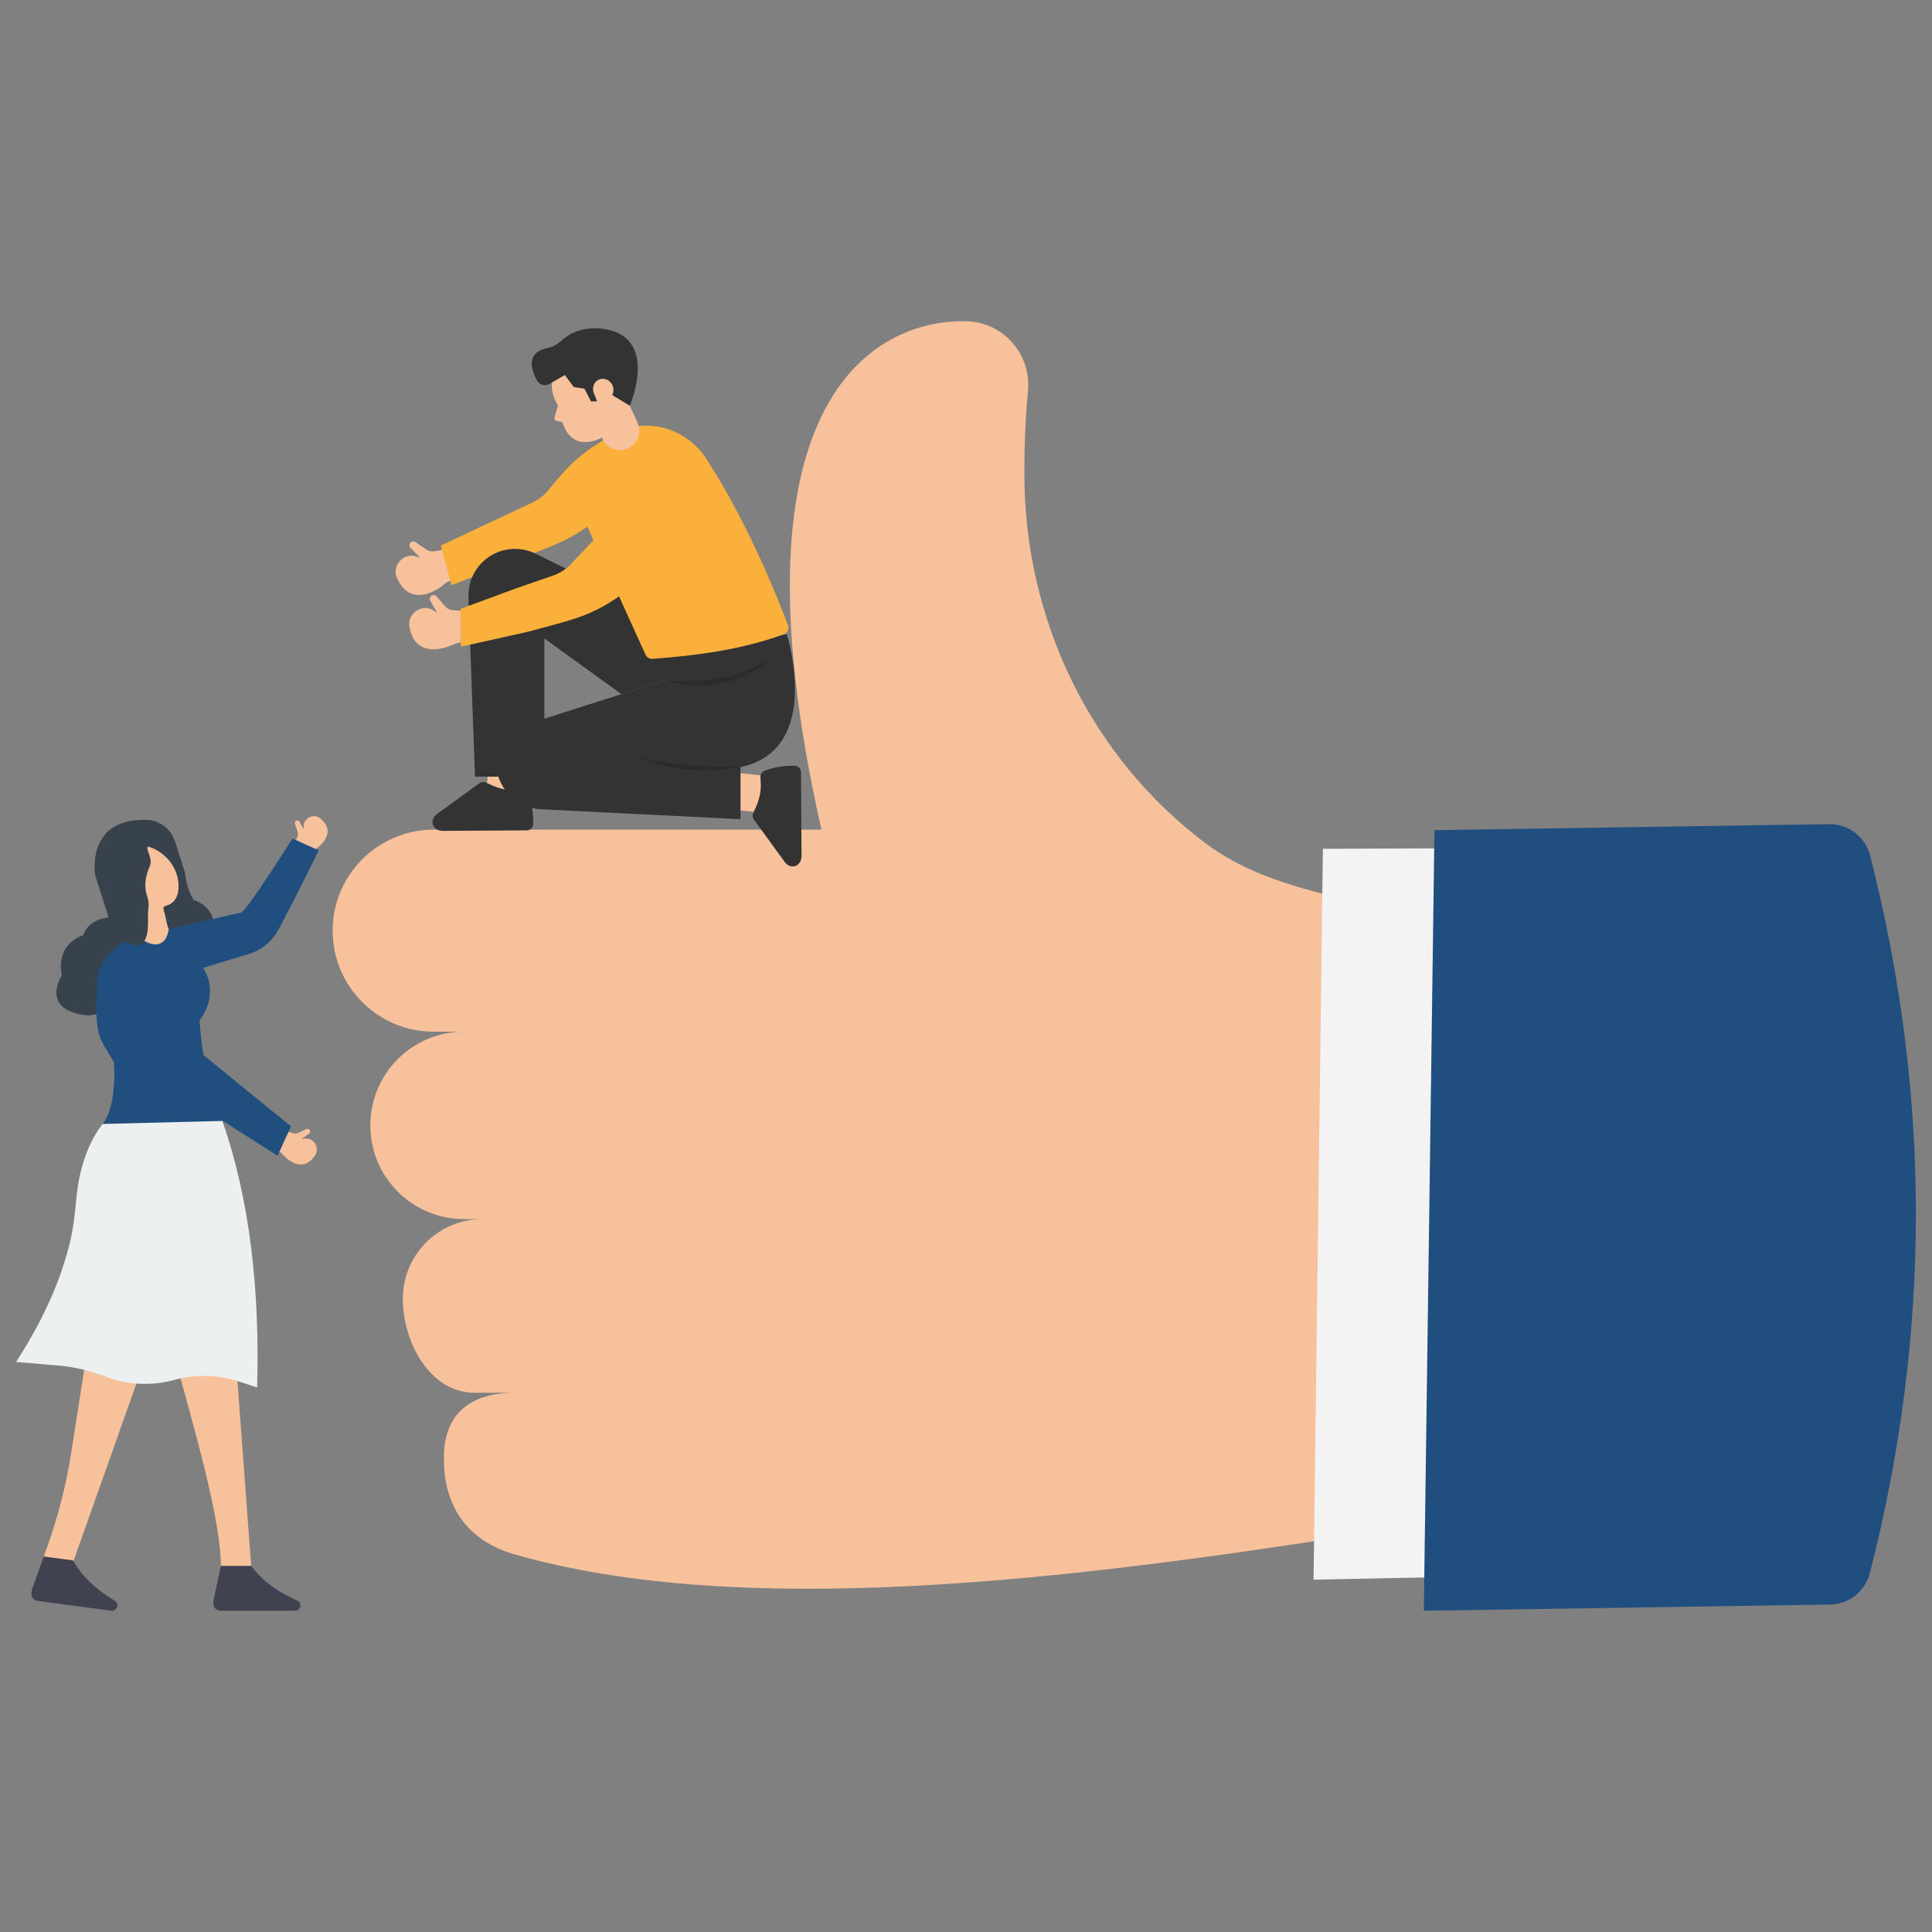 <?xml version="1.0" encoding="utf-8"?>
<svg xmlns="http://www.w3.org/2000/svg" enable-background="new 0 0 3000 3000" viewBox="0 0 3000 3000">
  <rect x="0" y="0" width="3000" height="3000" fill="#808080" stroke="none"/>
  <path d="M2110.24,1401c-125.64-26.91-188.6-54.14-239.64-92.68c-177.76-134.24-279.13-346.25-279.95-569.01&#xD;&#xA;					c-0.16-42.22,1.34-87.25,5.58-132.42c5.29-56.27-37.44-105.79-93.94-107.9c-125.93-4.71-383.5,96.61-226.72,789.35l-602.2-0.01&#xD;&#xA;					c-86.61,0.02-156.82,70.22-156.83,156.83l0,0c0,86.61,70.22,156.82,156.83,156.82h300.35H720.56&#xD;&#xA;					c-80.38-0.01-145.54,65.16-145.53,145.53l0,0c-0.02,80.36,65.13,145.52,145.51,145.51H1088H749.12&#xD;&#xA;					c-68.25-0.01-123.59,55.33-123.59,123.59l-0.02,0.01c0.02,68.25,42.69,146.04,110.95,146.05h62.45l0,0&#xD;&#xA;					c-67.51-0.01-109.6,32.27-109.6,99.8l0,0c-1.01,64.73,26.51,126.6,108.48,150.81c354.7,101.93,858.77,39.6,1298.44-28.55&#xD;&#xA;					C2096.23,2384.74,2149.68,1409.45,2110.24,1401z" fill="#f7c19b"/>
  <polygon fill="#f3f3f3" points="2054.17 1317.99 2039.73 2452.88 2392.84 2445.8 2382.52 1316.85"/>
  <path d="M2227.42,1289.07l612.92-9.34c29.98-0.46,56.18,19.86,63.6,48.92c94.87,371.31,94.74,742.62-0.39,1113.94&#xD;&#xA;				c-7.26,28.34-32.38,48.47-61.62,48.91l-631.03,9.65L2227.42,1289.07z" fill="#204f7f"/>
  <g>
    <path d="M454.99,1313.92l25.28,15.25l8.28-9.62c0,0,38.29-23.53,9.41-48.36c-11.25-9.67-28.62-0.05-26.2,14.59&#xD;&#xA;					c0.03,0.21,0.07,0.41,0.11,0.62c0.09,0.51-0.59,0.76-0.84,0.31l-6.01-10.76c-1.02-1.83-3.31-2.52-5.18-1.56l0,0&#xD;&#xA;					c-1.71,0.88-2.51,2.89-1.89,4.71l4.21,12.29c0.94,2.75,0.77,5.76-0.47,8.38L454.99,1313.92z" fill="#f7c19b"/>
    <path d="M300.4,1397.51c0,0,46.55,11.73,26.34,63.84l-86.66,60.57l-63.94,48.27l-36.83,6.52&#xD;&#xA;					c0,0-76.81-0.8-43.27-62.86c0,0-12.39-44.9,33.56-61.97c0,0,5.65-24.02,38.83-27.18" fill="#37424c"/>
    <path d="M255.22,1416.2c1.93,6.11,3.83,22.93,8.14,28.72c2.25,3.02,1.81,7.24-0.99,9.75&#xD;&#xA;					c-7.57,6.79-13.21,14.86-35.64,14.12c-3.86-0.13-6.99-3.15-7.15-7.01c-0.55-13.38-11.43-49.89-18.51-59.24&#xD;&#xA;					c0,0-59.61-94.63,34.58-91.78c1.66,0.05,4.32,0.54,5.91,1.06l8.65,2.8c7.35,2.39,13.29,7.89,16.18,15.06&#xD;&#xA;					c8.69,21.53,22.98,66.72-5.59,75.86C256.32,1406.99,253.8,1411.71,255.22,1416.2z" fill="#f7c19b"/>
    <path d="M365.13,2095.86l26.79,361.09h-50.09c9.16-68.46-31.59-207.08-67.56-338.96L365.13,2095.86z" fill="#f7c19b"/>
    <path d="M221.95,2119.9l-116.22,327.71l-38.52-28.6l6.13-17.12c17.01-47.56,29.51-96.63,37.32-146.54l26.28-167.86&#xD;&#xA;					L221.95,2119.9z" fill="#f7c19b"/>
    <path d="M161.96,1624.39l15.04,25.07c3.88,75.33-17.66,95.78-17.66,95.78l63.68,45.82l122.31-50.48&#xD;&#xA;					c-20.9-46.9-31.58-99.59-35.53-156.09c33.2-44.26,5.63-81.54,5.63-81.54l71.71-21.91c19.12-5.84,35.14-18.97,44.68-36.53&#xD;&#xA;					c23.95-44.11,63.25-124.04,63.25-124.04l-40.94-18.39c0,0-69.75,110.26-79.18,114.64l-112.8,25.87&#xD;&#xA;					c-7.38,44.64-46.11,12.99-46.11,12.99l0,0c-37.6,6.02-66.46,38.3-65.62,76.37c0.37,16.71-2.87,39.02,1.31,64.91&#xD;&#xA;					C153.3,1606.61,156.88,1615.93,161.96,1624.39z" fill="#204f7f"/>
    <path d="M345.33,1740.59c42.59,122.16,58.12,261.7,53.97,413.9l-27.94-9.22c-32.42-10.7-67.28-11.63-100.23-2.66&#xD;&#xA;					l-1.17,0.32c-35.03,9.53-72.19,7.62-106.06-5.45l0,0c-24.14-9.32-49.48-15.14-75.26-17.28l-63.63-5.3&#xD;&#xA;					c35.33-55.19,65.16-113.74,82.17-180.1c6.04-23.57,9.09-47.68,11.18-71.92c2.42-28.17,10.98-79.56,41-117.62L345.33,1740.59z" fill="#ecf0f1"/>
    <path d="M112.68,2422.86l-44.74-5.92L50.02,2467c-0.29,0.77-0.49,1.58-0.6,2.4l-0.58,4.39&#xD;&#xA;					c-0.78,5.91,3.38,11.34,9.29,12.12l114.72,15.18c3.03,0.4,6.04-0.88,7.85-3.34l0,0c2.5-3.39,2.09-8.11-0.96-11.03&#xD;&#xA;					c-28.41-17.14-51.67-37.49-66.08-63.38C113.4,2423.08,113.05,2422.91,112.68,2422.86z" fill="#404251"/>
    <path d="M390.03,2431.51h-47.02l-11.2,51.97c-0.19,0.81-0.28,1.63-0.28,2.45v4.43c0,5.96,4.83,10.8,10.8,10.8&#xD;&#xA;					h115.72c3.06,0,5.87-1.66,7.35-4.34l0,0c2.03-3.69,1-8.32-2.4-10.81C432.45,2472.69,407.72,2455.46,390.03,2431.51z" fill="#404251"/>
    <path d="M255.41,1416.83l-1.58-5.69c-0.53-2.03,0.86-3.86,2.9-4.35c6.35-1.53,20.16-6.5,20.54-29.63&#xD;&#xA;					c0.46-27.77-18.17-52.32-44.29-61.75l-1.51-0.55c-1.01-0.37-2.23,0.12-2.53,1.15c-1.45,5.07,8.77,17.94,3.35,29.89&#xD;&#xA;					c-6.41,14.13-8.91,29.7-4.21,44.48l0.72,2.26c2.07,6.5,2.62,13.24,1.45,19.86c-2.37,13.41,5.93,53.27-18.77,56.09&#xD;&#xA;					c-7.78,0.89-43.03-24.51-42.28-32.31l0,0c0.49-5.01-0.05-10.06-1.58-14.86l-18.26-57.37c-1.28-4.02-2.11-8.16-2.35-12.37&#xD;&#xA;					c-1.22-21.67,2.48-83.97,86.42-78.29c0,0,28.9,3.55,38.51,33.73l14.54,45.67c0.56,1.77,0.97,3.58,1.19,5.42&#xD;&#xA;					c0.79,6.5,3.62,24.28,12.11,37.33c0.38,0.58,0.6,1.25,0.61,1.94l0,0" fill="#37424c"/>
    <path d="M438.79,1754.25l-13.03,28.48l11.14,7.57c0,0,29.42,37.53,52.11,4.08c8.84-13.03-3.4-30.18-18.54-25.85&#xD;&#xA;			c-0.21,0.06-0.43,0.12-0.64,0.19c-0.52,0.16-0.87-0.53-0.43-0.85l10.62-7.63c1.81-1.3,2.25-3.79,1.02-5.64l0,0&#xD;&#xA;			c-1.14-1.69-3.35-2.3-5.19-1.42l-12.45,5.92c-2.78,1.32-5.97,1.51-8.89,0.52L438.79,1754.25z" fill="#f7c19b"/>
    <g>
      <polygon fill="#204f7f" points="315.13 1637.73 451.87 1749 431.04 1794.58 250.96 1680.5"/>
    </g>
  </g>
  <g>
    <path d="M700.29,901.12l-3.14,1.49l-4,1.87c0,0-51.17,47.61-76.38-6.02c-9.84-20.87,11.82-42.9,32.73-33.18&#xD;&#xA;			c0.3,0.15,0.6,0.26,0.9,0.41c0.71,0.34,1.38-0.56,0.82-1.12l-13.65-13.47c-2.32-2.32-2.39-6.02-0.15-8.42&#xD;&#xA;			c1.16-1.27,2.77-1.94,4.41-1.94c1.16,0,2.36,0.37,3.4,1.08l16.68,11.41c3.7,2.54,8.3,3.55,12.75,2.77l9.54-1.65l3.29-0.56&#xD;&#xA;			L700.29,901.12z" fill="#f7c19b"/>
    <rect fill="#f7c19b" height="57.59" transform="rotate(-83.962 785.34 1214.157)" width="46.35" x="762.2" y="1185.42"/>
    <path d="M754.87,1215.28c-3.51-1.61-7.61-1.21-10.73,1.07l-65.94,48c-5.59,4.07-8.26,11.22-5.48,17.33&#xD;&#xA;			c0.04,0.08,0.08,0.17,0.12,0.25c2.48,5.28,8.52,8.29,14.66,8.25l130.28-0.79c5.61-0.03,10.13-4.34,10.1-9.62l-0.04-6.58&#xD;&#xA;			c-0.08-13.89-2.76-27.65-7.9-40.67l0,0c-1.65-4.17-6.13-6.59-10.84-6.13c-3.17,0.31-6.31,0.51-9.41,0.6&#xD;&#xA;			c-12.75,0.35-25.34-2.74-36.79-8.02L754.87,1215.28z" fill="#333"/>
    <path d="M1052.17,686.11l-76.2,73.81c-25.33,24.53-49.69,50.59-80.36,68.54c-26.06,16.74-68.13,30.46-96.99,42.24&#xD;&#xA;			l-97.51,37.94l-16.56-61.51l85.83-40.34l43.38-20.38l10.85-5.09c11.09-4.82,21.1-12.37,28.38-22.07&#xD;&#xA;			c5.28-6.9,26.42-31.74,34.01-38.04c34.17-28.33,73.12-18.01,96.71-49.25L1052.17,686.11z" fill="#fbb03b"/>
    <rect fill="#f7c19b" height="46.35" transform="rotate(-83.962 1168.598 1231.596)" width="57.59" x="1139.86" y="1208.48"/>
    <path d="M1169.71,1262.13c-1.61,3.51-1.21,7.61,1.06,10.73l48,65.94c4.07,5.59,11.22,8.26,17.33,5.48&#xD;&#xA;			c0.08-0.04,0.17-0.08,0.25-0.12c5.28-2.48,8.29-8.52,8.25-14.66l-0.79-130.28c-0.03-5.61-4.34-10.13-9.62-10.1l-6.58,0.04&#xD;&#xA;			c-13.89,0.09-27.65,2.76-40.67,7.9l0,0c-4.17,1.65-6.59,6.13-6.13,10.84c0.31,3.17,0.51,6.31,0.6,9.41&#xD;&#xA;			c0.36,12.75-2.74,25.34-8.01,36.79L1169.71,1262.13z" fill="#333"/>
    <path d="M1030.16,957.27l-198.73-97.59c-29.82-14.64-65.77-7.05-87.13,18.4l0,0c-11.49,13.69-17.49,31.16-16.84,49.02&#xD;&#xA;			l10.13,278.92h107.67v-214.6l119.59,86.35l72.73-23.23L1030.16,957.27z" fill="#333"/>
    <path d="M1221.77,984.93c0,0,57.32,179.43-71.89,206.16v80.94l-309.31-15.37c-42.48-2.11-75.45-39.91-69.28-81.99&#xD;&#xA;			c3.63-24.76,20.57-47.83,66.72-56.35l195.29-62.37l0.74-46.04L1221.77,984.93z" fill="#333"/>
    <path d="M944.24,678.79c3.71-2.61,9.37-6.05,17.14-9.34c49.28-20.91,106.37-2.07,135.39,42.91&#xD;&#xA;			c49.55,76.77,91.06,165.68,126.8,258.08c2.23,5.78-0.68,12.37-6.5,14.49c-64.71,23.57-132.75,32.81-203.69,38.15&#xD;&#xA;			c-4.68,0.35-9.08-2.27-11.02-6.54L877.7,742.23C870.44,721.9,939.3,682.27,944.24,678.79z" fill="#fbb03b"/>
    <path d="M1149.88,1191.1c-51.42,9.45-108.18,6.5-156.38-14.78c25.71,5.58,51.51,9.86,77.68,11.89&#xD;&#xA;			C1097.39,1190.53,1123.51,1190.59,1149.88,1191.1L1149.88,1191.1z" fill="#2b2b2b"/>
    <path d="M1033.3,1055.95c56.72,7.35,114.05-4.44,163.61-32.84c-10.81,9.49-22.73,18.12-35.99,24.25&#xD;&#xA;			C1121.95,1066.34,1074.35,1070.67,1033.3,1055.95L1033.3,1055.95z" fill="#2b2b2b"/>
    <path d="M989.96,656.27L977.86,630l0.94-40.78l-26.36-14.66l-8.78-16.37L918,553.1l-57.31,28.3&#xD;&#xA;			c-11.35,24.41,5.77,47.97,5.77,47.97l-5.4,19.17c-0.64,2.28,0.8,4.62,3.12,5.08l9.13,1.81c15.64,50.57,61.16,24.15,61.16,24.15&#xD;&#xA;			l1.22,2.49c7.53,15.38,26.38,21.36,41.4,13.15l0,0C990.95,687.64,996.57,670.62,989.96,656.27z" fill="#f7c19b"/>
    <path d="M977.86,630c0,0,49.36-112.79-48.35-120.14c-28.89-1.44-45.69,8.47-59.88,20.82&#xD;&#xA;			c-5.6,4.88-12.29,8.32-19.58,9.75c-14.39,2.82-36.7,13.11-16.06,50.53c3.72,6.75,12.21,9.24,18.89,5.38l24.2-13.98l13.85,18.68&#xD;&#xA;			l16.56,2.41l10.11,19.84l9.58-0.1l-5.06-12.66c-2.78-6.96-0.91-15.22,5.16-19.6c2.3-1.66,5.16-2.8,8.67-2.76&#xD;&#xA;			c11.17,0.11,19.04,11.48,15.98,22.22c-0.29,1.02-0.65,2.09-1.08,3.2L977.86,630z" fill="#333"/>
    <path d="M1092.64,823.8l-83.54,65.39c-27.77,21.73-54.74,45.09-87.12,59.71c-27.67,13.9-70.95,23.13-100.9,31.81&#xD;&#xA;			l-105.19,23.4l-0.56-58.72l84.38-31.2l45.29-15.7l11.32-3.92c11.53-3.62,22.29-10.08,30.54-18.97&#xD;&#xA;			c32.87-34.71,98.74-104.62,131.42-139.56L1092.64,823.8z" fill="#fbb03b"/>
    <path d="M715.82,997.56l-3.36,0.63l-4.35,0.78c0,0-61.69,32.85-72.26-25.46c-4.14-22.7,22.45-38.42,40.16-23.65&#xD;&#xA;			c0.25,0.22,0.51,0.41,0.76,0.63c0.6,0.51,1.48-0.19,1.08-0.87l-9.73-16.52c-1.64-2.84-0.76-6.43,2.02-8.17&#xD;&#xA;			c1.45-0.93,3.17-1.17,4.77-0.74c1.12,0.3,2.18,0.97,3.01,1.92l13.19,15.31c2.92,3.41,7.11,5.57,11.61,5.95l9.64,0.86l2.99,0.27&#xD;&#xA;			L715.82,997.56z" fill="#f7c19b"/>
  </g>
</svg>